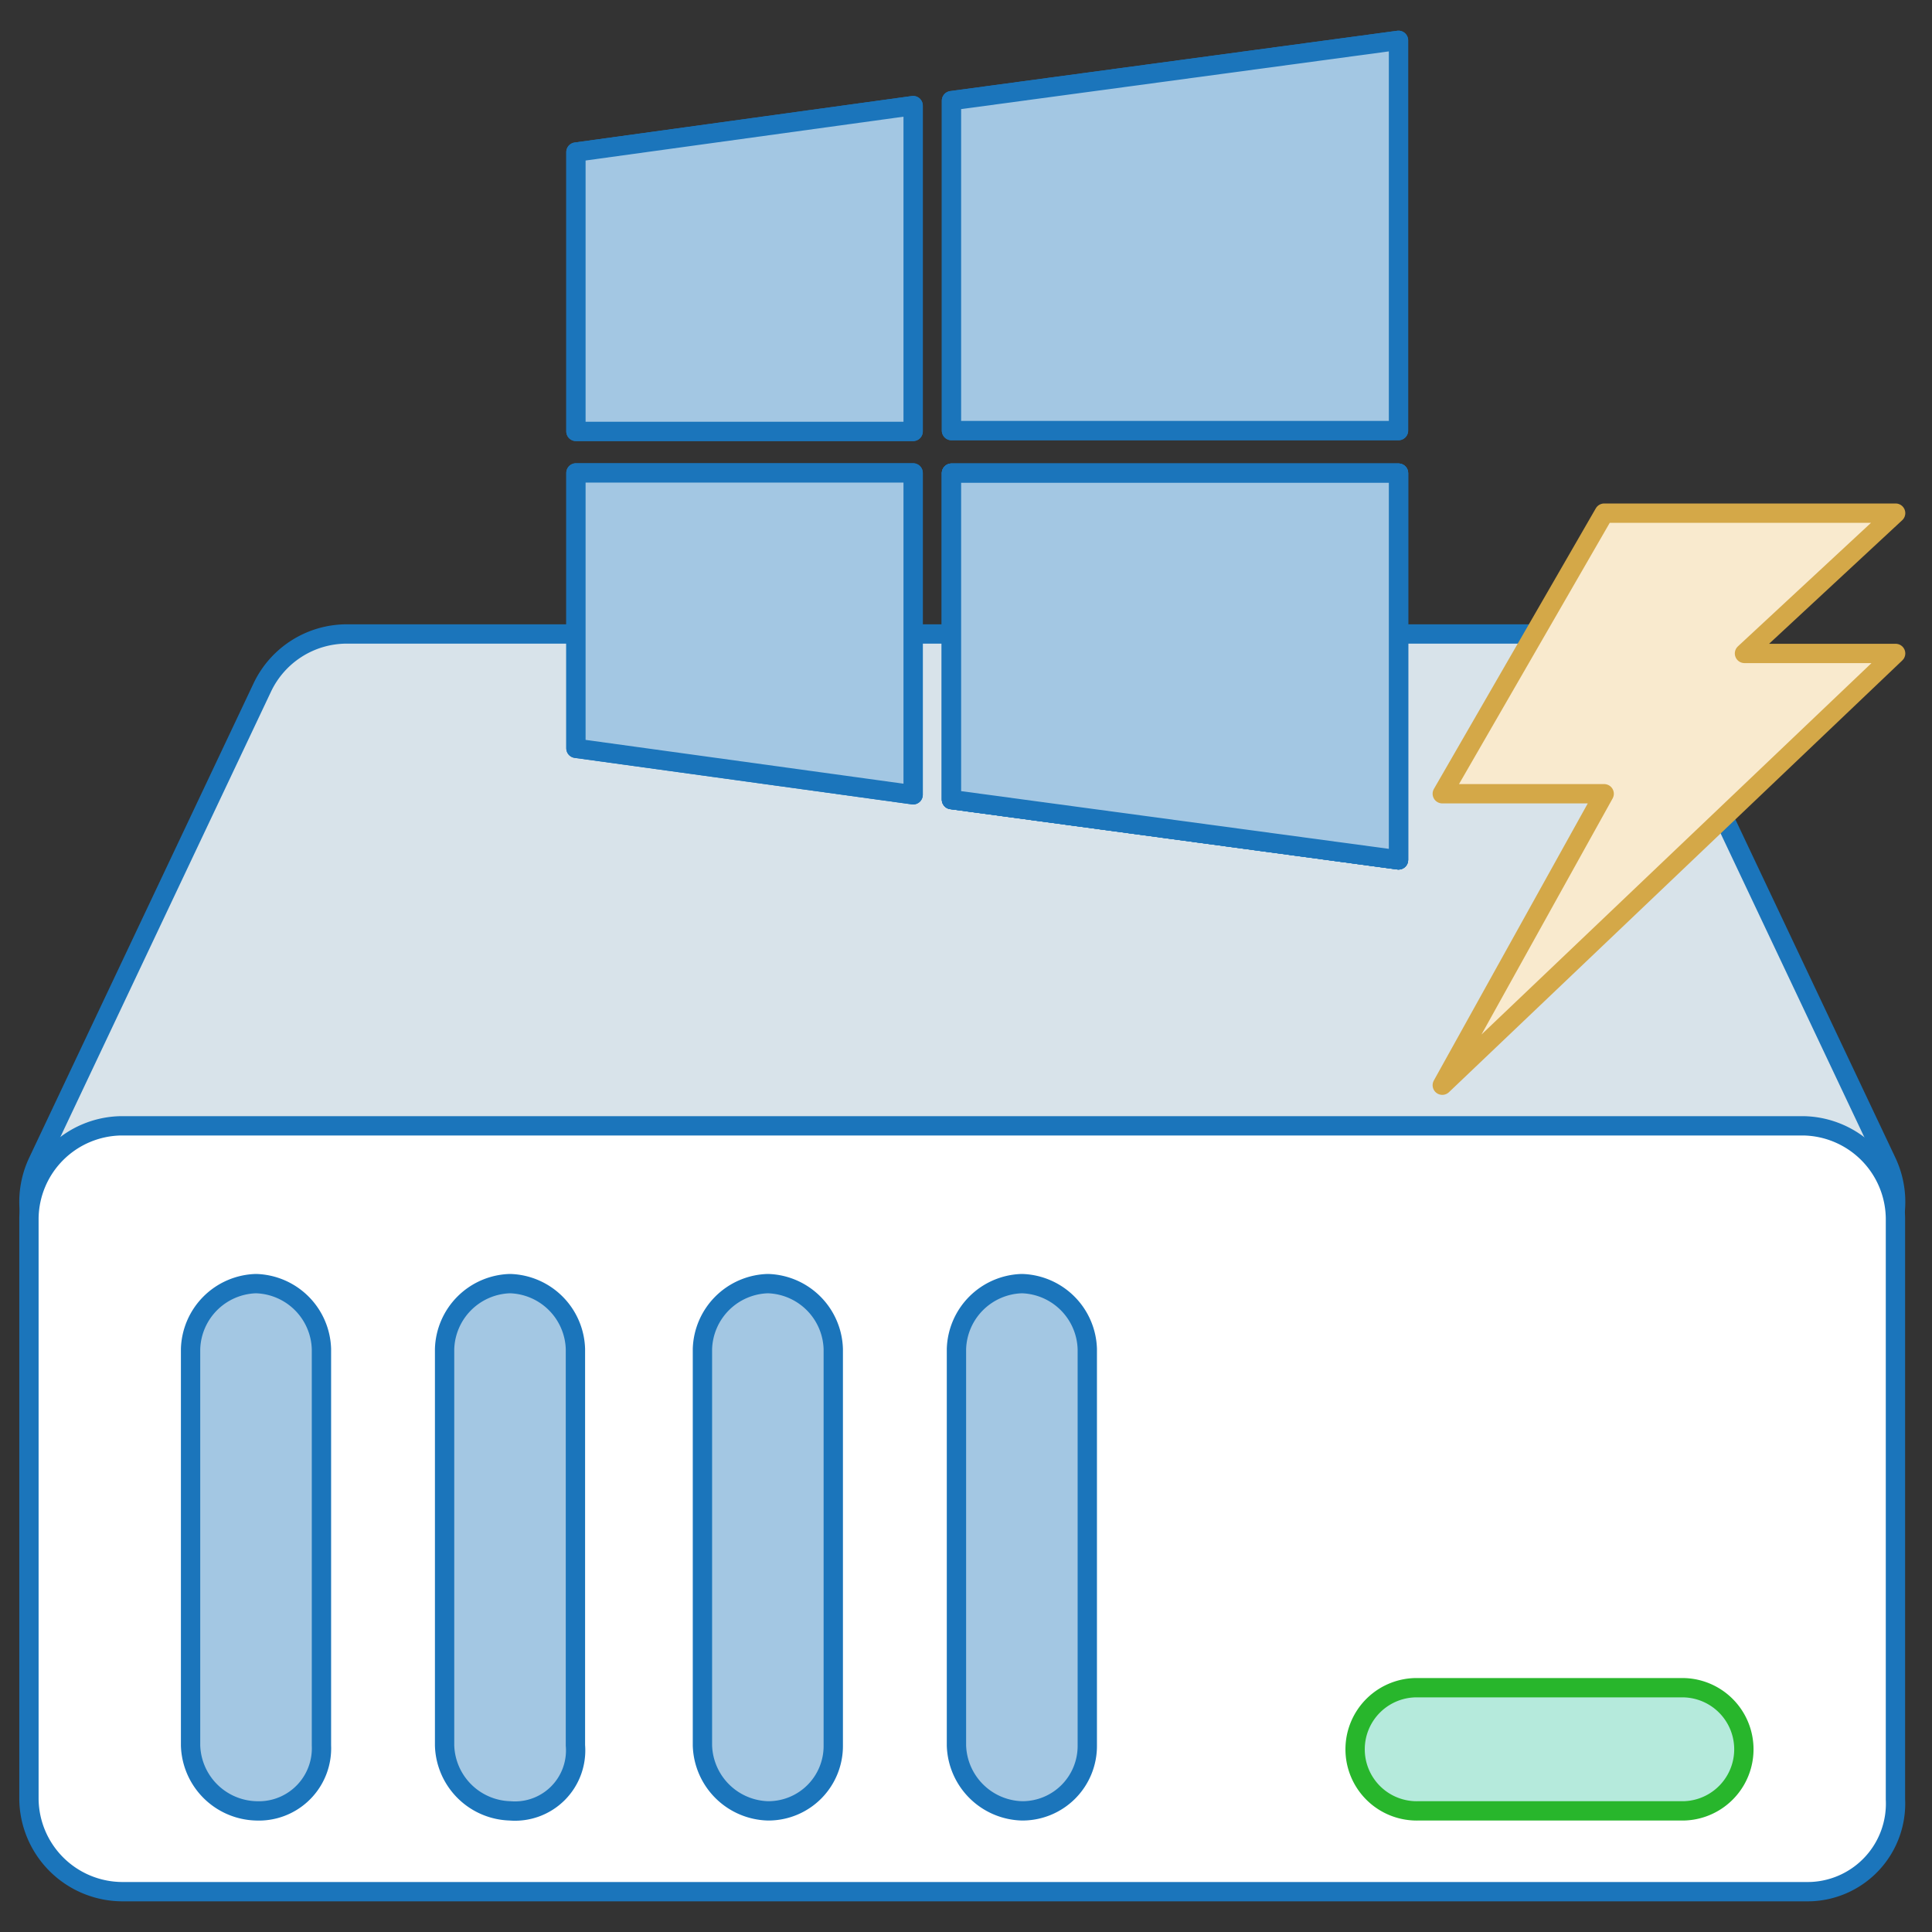<svg id="a56b60a6-2753-4a96-a87e-4d976e59baea" xmlns="http://www.w3.org/2000/svg" viewBox="0 0 50 50"><rect x="0" y="0" width="50" height="50" fill="#333333" stroke="none"/><defs><style>.cls-1{fill:#d8e3ea;}.cls-1,.cls-2,.cls-3{stroke:#1b75bb;}.cls-1,.cls-2,.cls-3,.cls-4,.cls-5{stroke-linecap:round;stroke-linejoin:round;stroke-width:0.5px;}.cls-2{fill:#a3c7e3;}.cls-3{fill:#fff;}.cls-4{fill:#b5eadc;stroke:#28b62c;}.cls-5{fill:#f9eace;stroke:#d4a848;}</style></defs><path class="cls-1" d="M40.832,16.407H8.974a2.422,2.422,0,0,0-2.188,1.389L.985,30.061A2.434,2.434,0,0,0,3.173,33.541h43.462a2.434,2.434,0,0,0,2.188-3.48L43.022,17.796A2.426,2.426,0,0,0,40.832,16.407Z"/><path class="cls-2" d="M24.624,2.605v8.539H36.193v-10.1Zm0,9.641v8.447l11.569,1.561V12.246Z"/><polygon class="cls-2" points="23.632 19.323 23.632 14.343 23.632 12.239 17.654 12.239 16.55 12.239 14.905 12.239 14.905 19.366 23.632 20.569 23.632 19.323"/><polygon class="cls-2" points="18.674 11.165 23.632 11.165 23.632 10.01 23.632 5.101 23.632 2.733 14.905 3.936 14.905 11.165 17.569 11.165 18.674 11.165"/><polygon class="cls-2" points="36.193 12.245 36.193 22.254 24.624 20.693 24.624 12.245 36.193 12.245"/><path class="cls-2" d="M24.624,2.605v8.539H36.193v-10.1Zm0,9.641v8.447l11.569,1.561V12.246Z"/><polygon class="cls-2" points="23.632 19.323 23.632 14.343 23.632 12.239 17.654 12.239 16.55 12.239 14.905 12.239 14.905 19.366 23.632 20.569 23.632 19.323"/><polygon class="cls-2" points="18.674 11.165 23.632 11.165 23.632 10.01 23.632 5.101 23.632 2.733 14.905 3.936 14.905 11.165 17.569 11.165 18.674 11.165"/><polygon class="cls-2" points="36.193 12.245 36.193 22.254 24.624 20.693 24.624 12.245 36.193 12.245"/><path class="cls-3" d="M46.764,48.956H3.139A2.424,2.424,0,0,1,.749,46.566V31.526A2.424,2.424,0,0,1,3.139,29.136H46.664a2.424,2.424,0,0,1,2.39,2.39V46.566a2.279,2.279,0,0,1-2.164,2.388Q46.827,48.957,46.764,48.956Z"/><path class="cls-4" d="M43.577,43.678H36.704a1.594,1.594,0,1,0,0,3.187H43.577a1.594,1.594,0,0,0,0-3.187Z"/><path class="cls-2" d="M6.625,46.865h0a1.745,1.745,0,0,1-1.693-1.693V34.913a1.745,1.745,0,0,1,1.693-1.693h0A1.745,1.745,0,0,1,8.319,34.913V45.172a1.621,1.621,0,0,1-1.545,1.693Q6.699,46.868,6.625,46.865Z"/><path class="cls-2" d="M13.199,46.865h0a1.745,1.745,0,0,1-1.693-1.693V34.913a1.745,1.745,0,0,1,1.693-1.693h0a1.745,1.745,0,0,1,1.693,1.693V45.172a1.569,1.569,0,0,1-1.693,1.693Z"/><path class="cls-2" d="M19.872,46.865h0a1.745,1.745,0,0,1-1.693-1.693V34.913a1.745,1.745,0,0,1,1.693-1.693h0a1.745,1.745,0,0,1,1.693,1.693V45.172a1.679,1.679,0,0,1-1.664,1.693Q19.887,46.865,19.872,46.865Z"/><path class="cls-2" d="M26.446,46.865h0a1.745,1.745,0,0,1-1.693-1.693V34.913a1.745,1.745,0,0,1,1.693-1.693h0a1.745,1.745,0,0,1,1.693,1.693V45.172a1.679,1.679,0,0,1-1.664,1.693Q26.46,46.865,26.446,46.865Z"/><polygon class="cls-5" points="41.516 13.28 49.059 13.28 45.147 16.911 49.059 16.911 37.326 28.085 41.516 20.542 37.326 20.542 41.516 13.28"/></svg>